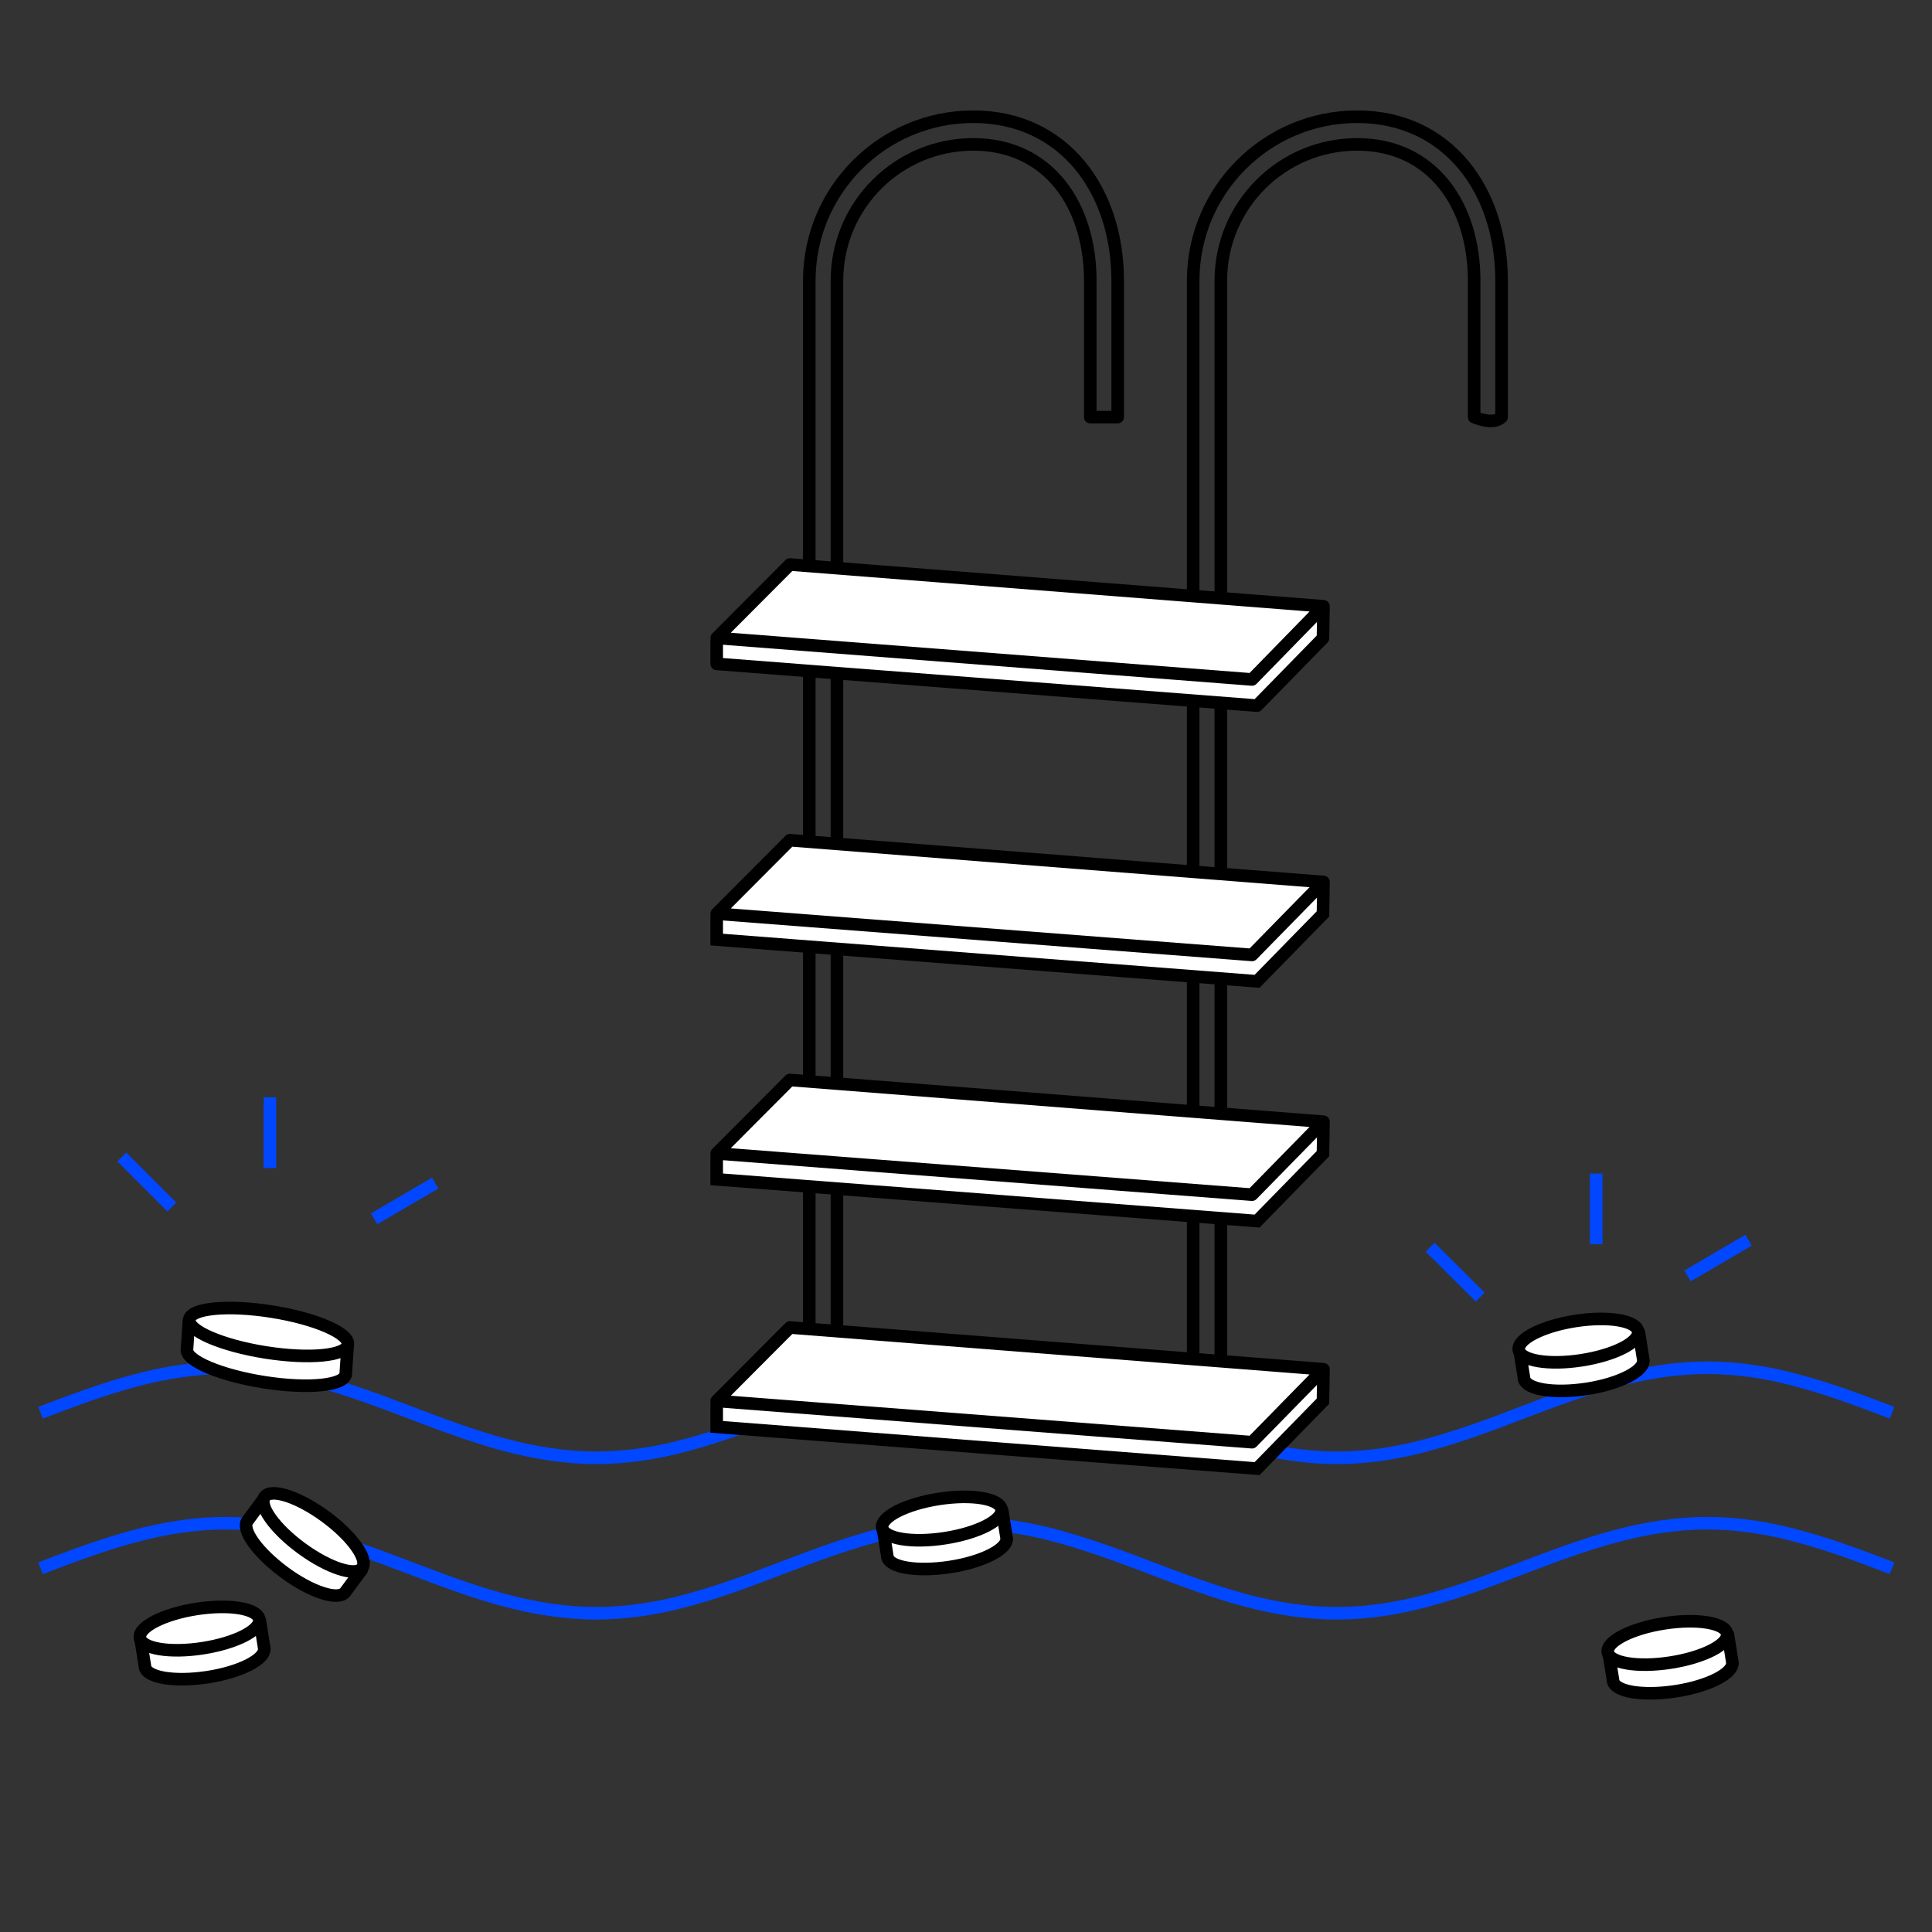 <?xml version="1.0" encoding="utf-8"?>
<!-- Generator: Adobe Illustrator 26.5.0, SVG Export Plug-In . SVG Version: 6.00 Build 0)  -->
<svg version="1.1" id="Layer_1" xmlns="http://www.w3.org/2000/svg" xmlns:xlink="http://www.w3.org/1999/xlink" x="0px" y="0px"
	 viewBox="0 0 768 768" style="enable-background:new 0 0 768 768;" xml:space="preserve">
<rect x="0" y="0" width="768" height="768" fill="#333333" stroke="none"/>
<style type="text/css">
	.st0{display:none;}
	.st1{fill:#FFFFFF;stroke:#000000;stroke-width:5;stroke-linecap:round;stroke-linejoin:round;stroke-miterlimit:10;}
	.st2{fill:none;stroke:#0047FF;stroke-width:5;stroke-miterlimit:10;}
	.st3{fill:none;stroke:#000000;stroke-width:5;stroke-linecap:round;stroke-linejoin:round;stroke-miterlimit:10;}
	.st4{fill:#FFFFFF;stroke:#000000;stroke-width:5;stroke-linejoin:round;stroke-miterlimit:10;}
	.st5{fill:#FFFFFF;stroke:#000000;stroke-width:5;stroke-miterlimit:10;}
	.st6{fill:#FFFFFF;stroke:#000000;stroke-width:5;stroke-linecap:round;stroke-linejoin:round;stroke-miterlimit:10;}
	.st7{fill:#FFFFFF;stroke:#000000;stroke-width:5;stroke-linecap:round;stroke-linejoin:round;stroke-miterlimit:10;}
</style>
<g id="Desprition" class="st0">
</g>
<g id="Artwork">
	<g>
		<g>
			<path class="st1" d="M686.9,649.9l1.8,11.3l-0.1-0.4c0.7,4.3-9.4,9.5-22.5,11.5s-24.3,0.2-24.9-4.2l0.1,0.4l-1.8-11.3"/>
			
				<ellipse transform="matrix(0.988 -0.153 0.153 0.988 -92.23 109.293)" class="st1" cx="663.1" cy="653.1" rx="24" ry="7.9"/>
		</g>
	</g>
	<g>
		<g>
			<path class="st1" d="M103.3,644.3l1.8,11.3l-0.1-0.4c0.7,4.3-9.4,9.5-22.5,11.5s-24.3,0.2-24.9-4.2l0.1,0.4l-1.8-11.3"/>
			<ellipse transform="matrix(0.988 -0.153 0.153 0.988 -98.259 19.821)" class="st1" cx="79.5" cy="647.5" rx="24" ry="7.9"/>
		</g>
	</g>
	<path class="st2" d="M16.1,561.6c12.3-4.7,24.6-9.3,36.8-12.6s24.6-5.3,36.8-5.3s24.6,1.9,36.8,5.3c12.2,3.4,24.6,7.9,36.8,12.6
		c12.3,4.7,24.6,9.3,36.8,12.6c12.3,3.3,24.6,5.3,36.8,5.3s24.6-1.9,36.8-5.3c12.3-3.3,24.6-7.9,36.8-12.6
		c12.3-4.7,24.6-9.3,36.8-12.6c12.3-3.3,24.6-5.3,36.8-5.3c12.3,0,24.6,1.9,36.8,5.3c12.2,3.4,24.6,7.9,36.8,12.6
		c12.3,4.7,24.6,9.3,36.8,12.6c12.2,3.3,24.6,5.3,36.8,5.3s24.6-1.9,36.8-5.3c12.3-3.3,24.6-7.9,36.8-12.6
		c12.3-4.7,24.6-9.3,36.8-12.6c12.3-3.3,24.6-5.3,36.8-5.3c12.3,0,24.6,1.9,36.8,5.3c12.3,3.3,24.6,7.9,36.8,12.6"/>
	<path class="st2" d="M16.1,623.4c12.3-4.7,24.6-9.3,36.8-12.6s24.6-5.3,36.8-5.3s24.6,1.9,36.8,5.3c12.2,3.4,24.6,7.9,36.8,12.6
		c12.3,4.7,24.6,9.3,36.8,12.6c12.3,3.3,24.6,5.3,36.8,5.3s24.6-1.9,36.8-5.3c12.3-3.3,24.6-7.9,36.8-12.6
		c12.3-4.7,24.6-9.3,36.8-12.6c12.3-3.3,24.6-5.3,36.8-5.3c12.3,0,24.6,1.9,36.8,5.3c12.2,3.4,24.6,7.9,36.8,12.6
		c12.3,4.7,24.6,9.3,36.8,12.6c12.2,3.3,24.6,5.3,36.8,5.3s24.6-1.9,36.8-5.3c12.3-3.3,24.6-7.9,36.8-12.6
		c12.3-4.7,24.6-9.3,36.8-12.6c12.3-3.3,24.6-5.3,36.8-5.3c12.3,0,24.6,1.9,36.8,5.3c12.3,3.3,24.6,7.9,36.8,12.6"/>
	<path class="st3" d="M332.7,553V111.6c0-30,24.3-54.2,54.2-54.2l0,0c30,0,46.5,24.3,46.5,54.2v54.2h10.9v-54.2
		c0-36-21.4-65.2-57.4-65.2l0,0c-36,0-65.2,29.2-65.2,65.2v438.9"/>
	<path class="st3" d="M485.3,553V111.6c0-30,24.3-54.2,54.2-54.2l0,0c30,0,46.5,24.3,46.5,54.2v54.2c0,0,7.6,3.4,10.9,0v-54.2
		c0-36-21.4-65.2-57.4-65.2l0,0c-36,0-65.2,29.2-65.2,65.2v438.9"/>
	<polyline class="st4" points="284.9,254.5 284.9,263.9 499.7,280.5 525.9,253.7 526.1,241.6 	"/>
	<polygon class="st4" points="284.9,253.6 497.7,270.1 526.1,241 314,224.4 	"/>
	<polyline class="st5" points="284.9,364 284.9,373.5 499.7,390.1 525.9,363.3 526.1,351.2 	"/>
	<polygon class="st4" points="284.9,363.2 497.7,379.6 526.1,350.6 314,334 	"/>
	<polyline class="st5" points="284.9,459.3 284.9,468.8 499.7,485.4 525.9,458.6 526.1,446.5 	"/>
	<polygon class="st4" points="284.9,458.5 497.7,474.9 526.1,445.9 314,429.3 	"/>
	<polyline class="st5" points="284.9,557.8 284.9,567.2 499.7,583.8 525.9,557 526.1,544.9 	"/>
	<polygon class="st4" points="284.9,556.9 497.7,573.3 526.1,544.3 314,527.7 	"/>
	<g>
		<g>
			<path class="st1" d="M143.8,624l-6.8,9.2l0.2-0.3c-2.6,3.5-13.4,0.1-24.1-7.8s-17.3-17-14.7-20.6l-0.2,0.3l6.8-9.2"/>
			
				<ellipse transform="matrix(0.59 -0.807 0.807 0.59 -440.766 350.241)" class="st6" cx="124.7" cy="609.4" rx="7.9" ry="24"/>
		</g>
	</g>
	<g>
		<g>
			<path class="st1" d="M138.2,534.8l-0.8,11.8v-0.4c-0.3,4.5-14.7,6-32.1,3.3s-31.3-8.5-31-13v0.4l0.8-11.8"/>
			
				<ellipse transform="matrix(0.157 -0.988 0.988 0.157 -433.026 551.691)" class="st7" cx="106.6" cy="529.4" rx="8.2" ry="31.9"/>
		</g>
	</g>
	<line class="st2" x1="48.4" y1="459.9" x2="68.3" y2="479.8"/>
	<line class="st2" x1="148.7" y1="484.5" x2="173" y2="470.3"/>
	<line class="st2" x1="107.3" y1="436.2" x2="107.3" y2="464.3"/>
	<line class="st2" x1="568.5" y1="495.8" x2="588.4" y2="515.6"/>
	<line class="st2" x1="670.8" y1="507.2" x2="695.1" y2="493"/>
	<line class="st2" x1="634.5" y1="466.5" x2="634.5" y2="494.6"/>
	<g>
		<g>
			<path class="st1" d="M398.4,600.5l1.8,11.3l-0.1-0.4c0.7,4.3-9.4,9.5-22.5,11.5s-24.3,0.2-24.9-4.2l0.1,0.4l-1.8-11.3"/>
			
				<ellipse transform="matrix(0.988 -0.153 0.153 0.988 -88.067 64.513)" class="st1" cx="374.6" cy="603.7" rx="24" ry="7.9"/>
		</g>
	</g>
	<g>
		<g>
			<path class="st1" d="M651.5,529.7l1.8,11.3l-0.1-0.4c0.7,4.3-9.4,9.5-22.5,11.5s-24.3,0.2-24.9-4.2l0.1,0.4l-1.8-11.3"/>
			
				<ellipse transform="matrix(0.988 -0.153 0.153 0.988 -74.234 102.452)" class="st1" cx="627.7" cy="532.9" rx="24" ry="7.9"/>
		</g>
	</g>
</g>
<g id="Motion" class="st0">
</g>
</svg>
